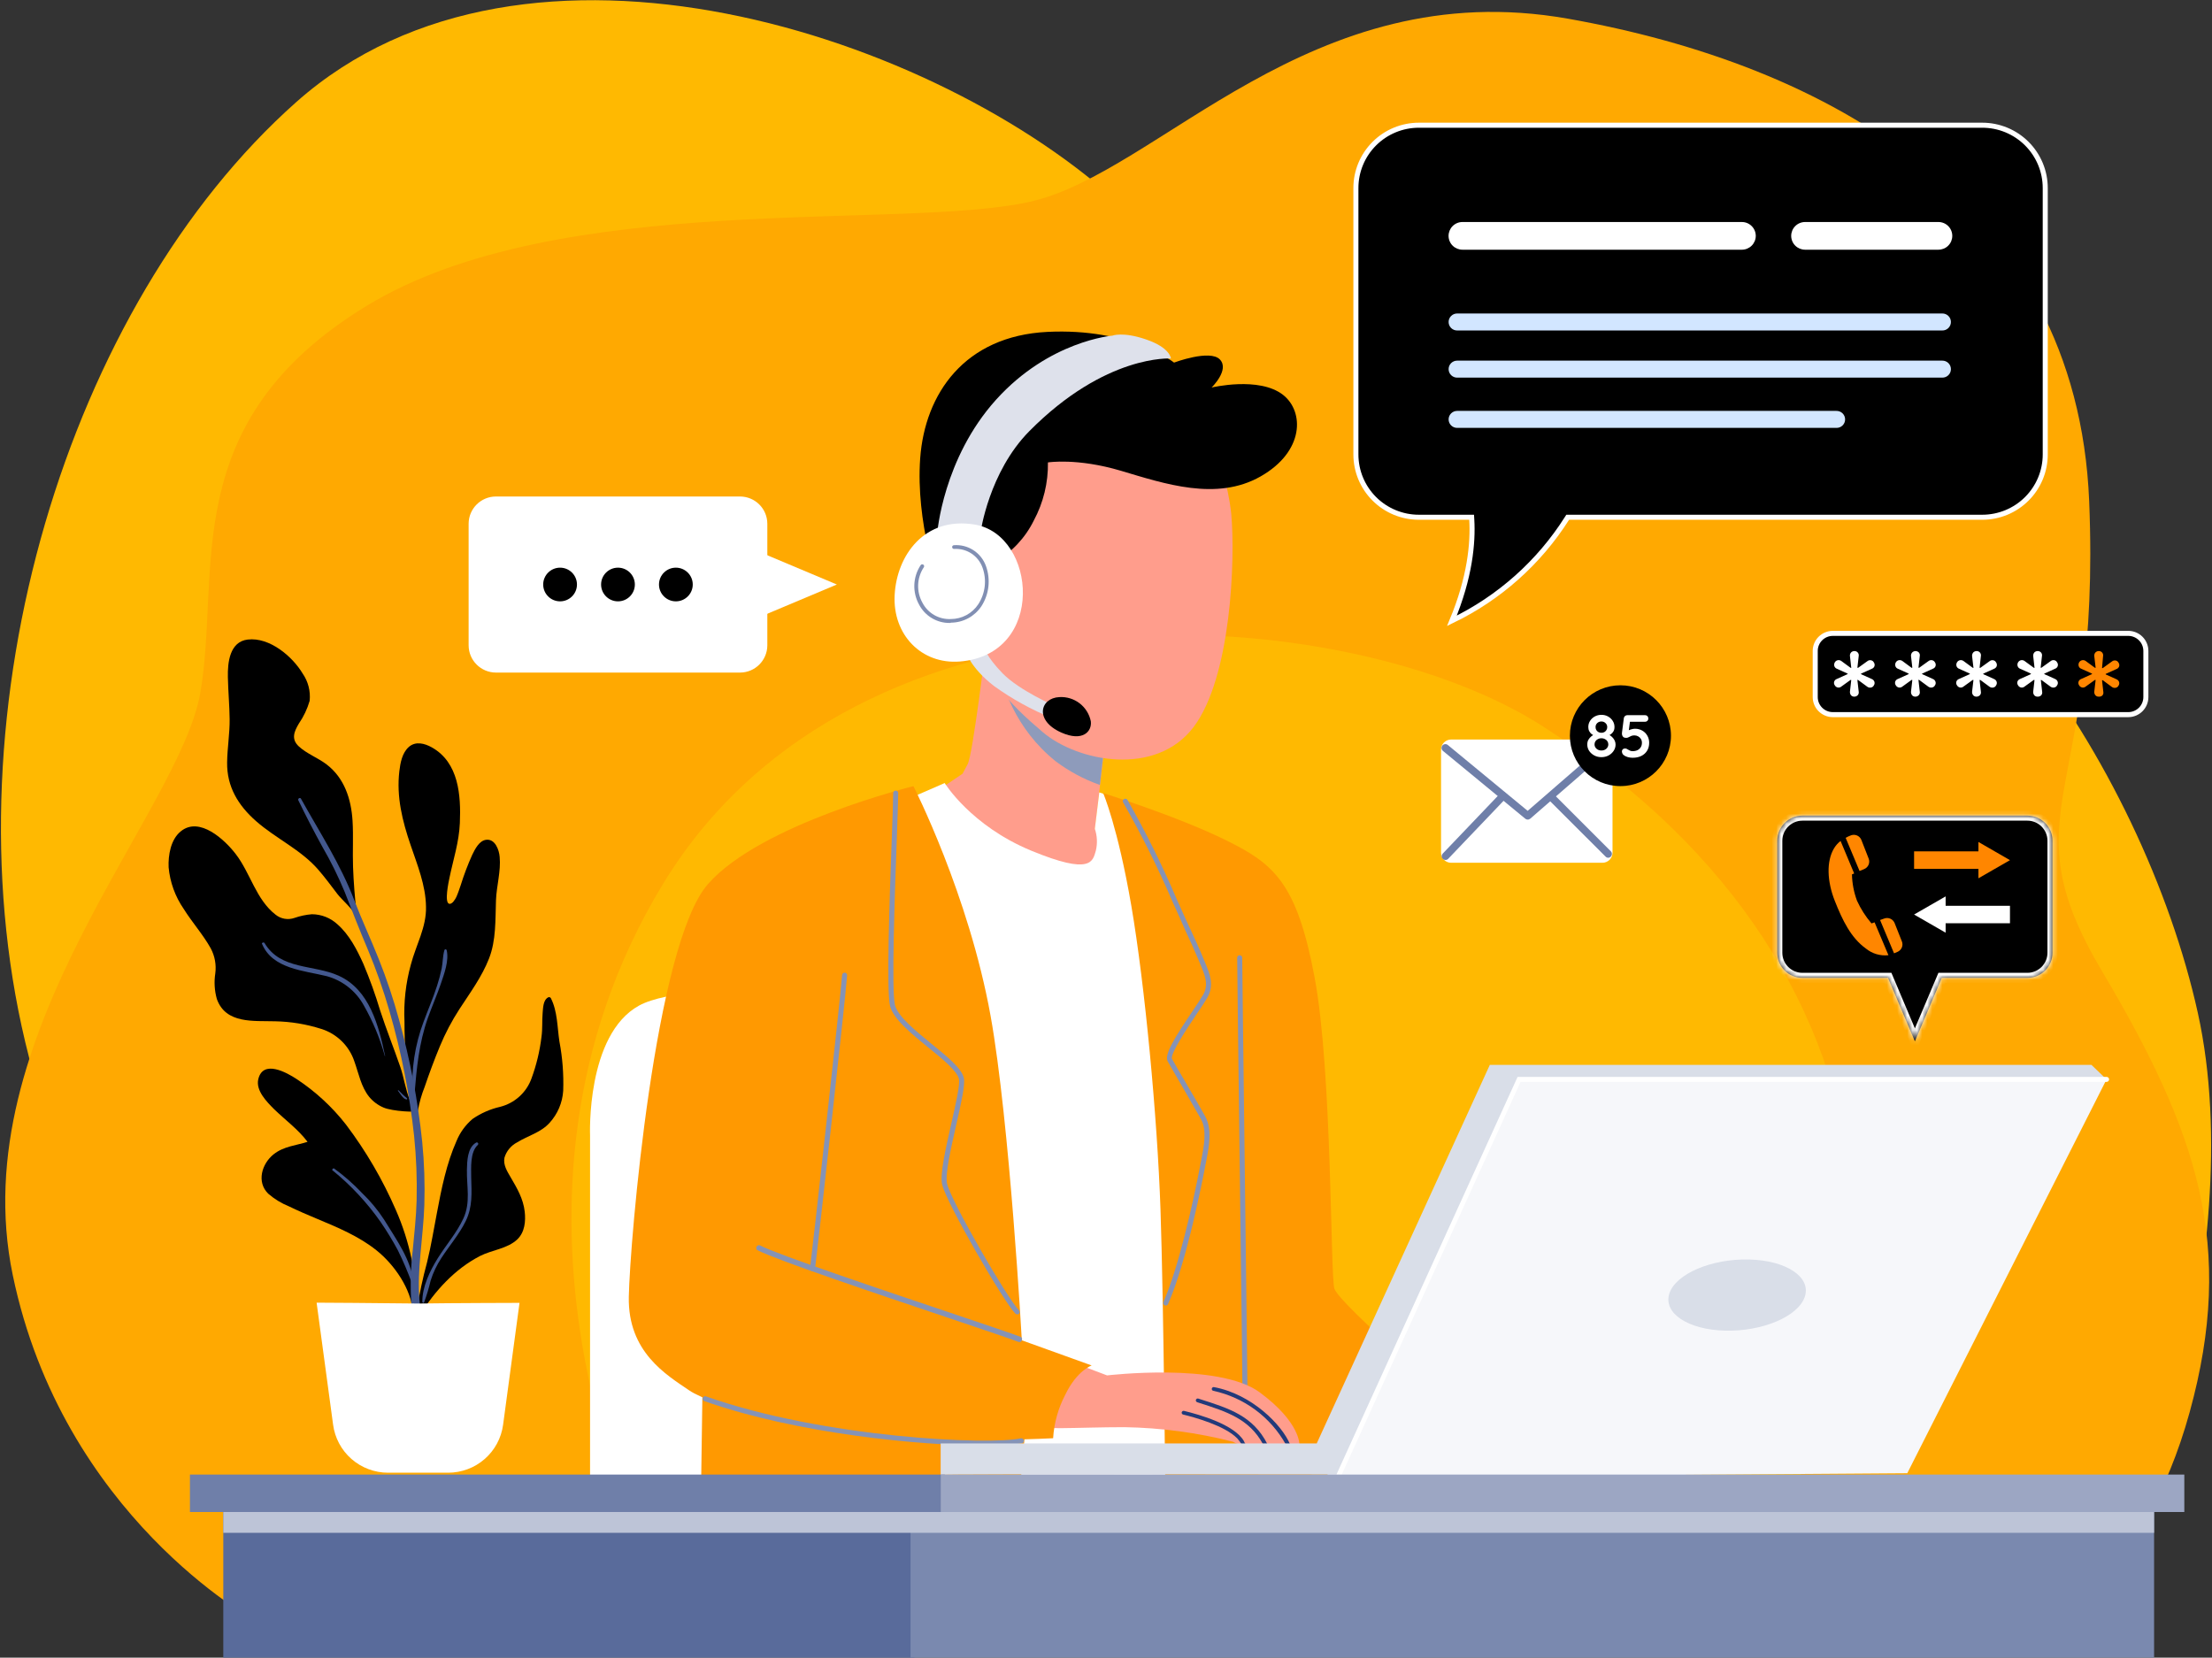 <svg width="439" height="329" viewBox="0 0 439 329" fill="none" xmlns="http://www.w3.org/2000/svg">
<rect x="0" y="0" width="439" height="329" fill="#333333" stroke="none"/>
<path d="M75.345 311.662C75.345 311.662 20.725 272.855 5.005 206.813C-10.715 140.772 13.285 60.674 58.795 20.261C104.305 -20.152 186.245 6.983 222.655 40.902L259.075 74.751C259.075 74.751 293.835 93.705 339.345 92.089C384.855 90.473 425.415 152.314 436.185 201.027C446.955 249.74 421.285 314.136 421.285 314.136L75.345 311.662Z" fill="#FFB901"/>
<path d="M50.525 321.568C50.525 321.568 12.455 300.927 2.525 253.042C-7.405 205.157 35.625 161.402 39.765 137.46C43.905 113.517 34.765 83.789 72.865 60.644C110.965 37.5 178.795 45.82 204.455 40.034C230.115 34.248 259.905 -5.367 311.185 3.711C362.465 12.789 412.185 40.034 414.625 99.481C417.065 158.928 398.105 160.614 417.185 192.777C436.265 224.94 443.665 247.266 434.565 280.287C425.465 313.308 406.425 322.396 406.425 322.396L50.525 321.568Z" fill="#FFA901"/>
<path d="M130.015 310.834C127.645 308.36 92.915 239.006 131.585 175.439C170.255 111.871 267.365 119.294 306.045 144.064C344.725 168.835 363.665 201.027 367.615 234.846C371.565 268.665 345.505 321.538 345.505 321.538L130.015 310.834Z" fill="#FFB901"/>
<mask id="path-4-inside-1_31_14901" fill="white">
<path fill-rule="evenodd" clip-rule="evenodd" d="M357.725 161.881H402.345C405.107 161.881 407.345 164.115 407.345 166.869V189.096C407.345 191.851 405.107 194.084 402.345 194.084H385.366L380.035 206.674L374.712 194.084H357.725C354.964 194.084 352.725 191.851 352.725 189.096V166.869C352.725 164.115 354.964 161.881 357.725 161.881Z"/>
</mask>
<path fill-rule="evenodd" clip-rule="evenodd" d="M357.725 161.881H402.345C405.107 161.881 407.345 164.115 407.345 166.869V189.096C407.345 191.851 405.107 194.084 402.345 194.084H385.366L380.035 206.674L374.712 194.084H357.725C354.964 194.084 352.725 191.851 352.725 189.096V166.869C352.725 164.115 354.964 161.881 357.725 161.881Z" fill="black"/>
<path d="M385.366 194.084V193.084H384.704L384.445 193.694L385.366 194.084ZM380.035 206.674L379.114 207.063L380.034 209.24L380.956 207.064L380.035 206.674ZM374.712 194.084L375.633 193.695L375.374 193.084H374.712V194.084ZM402.345 160.881H357.725V162.881H402.345V160.881ZM408.345 166.869C408.345 163.56 405.657 160.881 402.345 160.881V162.881C404.556 162.881 406.345 164.669 406.345 166.869H408.345ZM408.345 189.096V166.869H406.345V189.096H408.345ZM402.345 195.084C405.657 195.084 408.345 192.405 408.345 189.096H406.345C406.345 191.296 404.556 193.084 402.345 193.084V195.084ZM385.366 195.084H402.345V193.084H385.366V195.084ZM380.956 207.064L386.287 194.474L384.445 193.694L379.114 206.284L380.956 207.064ZM373.79 194.473L379.114 207.063L380.956 206.284L375.633 193.695L373.79 194.473ZM357.725 195.084H374.712V193.084H357.725V195.084ZM351.725 189.096C351.725 192.405 354.414 195.084 357.725 195.084V193.084C355.514 193.084 353.725 191.296 353.725 189.096H351.725ZM351.725 166.869V189.096H353.725V166.869H351.725ZM357.725 160.881C354.414 160.881 351.725 163.56 351.725 166.869H353.725C353.725 164.669 355.514 162.881 357.725 162.881V160.881Z" fill="white" mask="url(#path-4-inside-1_31_14901)"/>
<path d="M379.875 172.456H392.645V174.322L398.905 170.72L392.645 167.109V168.974H379.875V172.456Z" fill="#FF8600"/>
<path d="M398.905 179.778H386.135V177.913L379.875 181.514L386.135 185.116V183.25H398.905V179.778Z" fill="white"/>
<path d="M372.035 183.06L371.425 183.28C370.26 181.917 369.291 180.4 368.545 178.771C367.923 177.096 367.585 175.329 367.545 173.543L367.985 173.364L365.285 166.909C364.759 167.318 364.314 167.823 363.975 168.396C362.445 170.969 362.605 174.93 364.135 178.791C365.665 182.651 367.315 186.103 370.315 188.268C370.934 188.774 371.649 189.151 372.417 189.377C373.184 189.603 373.989 189.674 374.785 189.585L372.035 183.06Z" fill="#FF8600"/>
<path d="M373.965 182.302L373.125 182.602L375.895 189.206C376.185 189.11 376.466 188.99 376.735 188.847C377.077 188.658 377.339 188.351 377.472 187.984C377.604 187.617 377.598 187.214 377.455 186.851L376.015 183.22C375.861 182.831 375.56 182.517 375.177 182.345C374.794 182.174 374.359 182.158 373.965 182.302Z" fill="#FF8600"/>
<path d="M367.385 165.782C367.007 165.918 366.642 166.088 366.295 166.291L369.055 172.875L369.985 172.486C370.371 172.322 370.679 172.016 370.843 171.631C371.007 171.245 371.015 170.812 370.865 170.421L369.415 166.71C369.262 166.323 368.966 166.011 368.587 165.838C368.209 165.665 367.778 165.645 367.385 165.782Z" fill="#FF8600"/>
<path d="M117.105 299.69V225.389C117.105 225.389 116.285 205.367 126.835 199.581C137.385 193.795 181.835 196.897 181.835 196.897V299.65L117.105 299.69Z" fill="white"/>
<path d="M195.765 127.344C195.765 127.344 193.075 149.84 192.035 151.696L191.035 153.561L185.865 157.063C185.865 157.063 195.795 171.099 208.005 173.374C220.215 175.648 219.175 168.386 219.175 168.386L217.315 164.465L219.795 142.997C219.795 142.997 197.625 132.921 195.765 127.344Z" fill="#FF9D8C"/>
<path d="M179.415 158.928L187.485 155.417C187.485 155.417 192.655 163.876 204.655 168.835C216.655 173.793 216.865 170.9 217.485 168.835C217.826 167.398 217.756 165.895 217.285 164.495L218.165 157.272L222.965 158.868L239.625 293.296L196.795 295.361L179.415 158.928Z" fill="white"/>
<path d="M218.935 157.412C218.935 157.412 221.835 164.086 224.525 179.768C227.215 195.451 229.695 221.877 230.315 240.044C230.935 258.21 231.315 299.69 231.315 299.69H285.315C285.945 299.69 289.665 279.26 289.665 279.26C289.665 279.26 266.075 259.098 264.835 255.796C264.005 253.591 264.425 212.799 260.905 194.014C257.385 175.229 252.835 171.448 243.315 166.77C233.515 161.931 218.935 157.412 218.935 157.412Z" fill="#FF9901"/>
<path d="M247.075 276.037C246.943 276.037 246.815 275.985 246.722 275.891C246.628 275.798 246.575 275.671 246.575 275.538C246.575 274.062 246.315 253.102 246.055 232.821C245.795 212.54 245.535 191.57 245.535 190.094C245.535 189.961 245.588 189.834 245.682 189.741C245.775 189.647 245.903 189.595 246.035 189.595C246.168 189.595 246.295 189.647 246.389 189.741C246.482 189.834 246.535 189.961 246.535 190.094C246.535 191.57 246.805 212.53 247.055 232.811C247.305 253.092 247.575 274.062 247.575 275.538C247.575 275.671 247.522 275.798 247.429 275.891C247.335 275.985 247.208 276.037 247.075 276.037Z" fill="#8593B6"/>
<path d="M139.485 270.999L139.075 299.69H201.975C201.975 299.69 204.655 275.329 203.625 273.064C202.595 270.8 139.485 270.999 139.485 270.999Z" fill="#FF9901"/>
<g style="mix-blend-mode:multiply">
<path d="M209.485 151.077C212.16 153.089 215.128 154.68 218.285 155.796L219.765 143.027C219.765 143.027 203.135 135.435 197.495 129.778C198.675 136.203 201.575 144.712 209.485 151.077Z" fill="#8E9BBB"/>
</g>
<path d="M239.185 85.445C241.968 90.561 243.724 96.169 244.355 101.955C245.185 111.044 244.355 134.358 236.905 144.274C229.455 154.19 213.905 151.257 206.905 145.271C200.445 139.775 194.075 133.709 192.425 121.738C190.775 109.767 195.945 87.071 210.625 82.323C225.305 77.574 239.185 85.445 239.185 85.445Z" fill="#FF9D8C"/>
<path d="M257.875 286.712C257.875 286.712 257.145 286.712 256.035 286.712H255.185L251.505 286.612H250.625C249.325 286.612 248.215 286.742 247.175 286.682C246.955 286.682 246.635 286.682 246.375 286.682C246.265 286.691 246.155 286.691 246.045 286.682C245.564 286.573 245.102 286.391 244.675 286.143C237.649 284.349 230.437 283.382 223.185 283.26C213.945 283.26 205.655 283.928 204.305 282.801C202.955 281.674 202.125 270.072 210.015 269.313L219.715 272.985C219.715 272.985 241.865 270.351 249.985 276.337C258.105 282.322 257.875 286.712 257.875 286.712Z" fill="#FF9D8C"/>
<path d="M247.185 286.612C246.965 286.612 246.645 286.612 246.385 286.612C246.131 286.212 245.847 285.832 245.535 285.475C243.035 282.931 236.995 281.285 234.805 280.756C234.709 280.732 234.626 280.672 234.573 280.588C234.521 280.504 234.504 280.404 234.525 280.307C234.537 280.259 234.558 280.213 234.587 280.173C234.617 280.132 234.654 280.098 234.697 280.072C234.739 280.046 234.787 280.029 234.836 280.021C234.886 280.014 234.936 280.016 234.985 280.028C238.175 280.796 244.985 282.761 246.865 286.013C246.885 286.103 247.045 286.412 247.185 286.612Z" fill="#223A7A"/>
<path d="M251.505 286.572C251.215 286.572 250.915 286.572 250.625 286.572C247.895 281.584 243.435 280.177 237.915 278.411L237.585 278.302C237.491 278.268 237.414 278.199 237.369 278.11C237.325 278.021 237.316 277.918 237.345 277.823C237.379 277.729 237.448 277.652 237.537 277.608C237.626 277.563 237.729 277.554 237.825 277.583L238.145 277.693C243.975 279.539 248.675 281.035 251.505 286.572Z" fill="#223A7A"/>
<path d="M256.035 286.682H255.185C253.681 283.993 251.621 281.654 249.142 279.821C246.663 277.987 243.821 276.701 240.805 276.047C240.756 276.039 240.709 276.021 240.666 275.994C240.624 275.967 240.587 275.933 240.559 275.892C240.53 275.851 240.509 275.805 240.498 275.756C240.488 275.708 240.486 275.657 240.495 275.608C240.514 275.511 240.571 275.425 240.654 275.369C240.736 275.313 240.837 275.291 240.935 275.309C248.395 276.696 254.425 282.781 256.035 286.682Z" fill="#223A7A"/>
<path d="M197.415 111.552C200.771 109.639 203.474 106.765 205.175 103.302C207.079 99.763 208.043 95.796 207.975 91.78C207.975 91.78 213.765 90.852 222.455 93.436C231.145 96.02 241.455 99.521 250.175 94.563C258.895 89.605 258.865 81.664 254.625 78.362C249.875 74.661 240.455 76.915 240.455 76.915C240.455 76.915 244.075 73.414 242.105 71.349C240.135 69.284 233.005 71.967 233.005 71.967C233.005 71.967 224.315 65.054 207.865 65.872C191.415 66.69 183.555 78.162 182.625 90.952C181.695 103.741 186.345 116.55 186.345 116.55L197.415 111.552Z" fill="black"/>
<path d="M191.625 129.2C191.625 129.2 192.455 132.402 197.215 136.113C200.823 138.721 204.735 140.882 208.865 142.548L209.415 140.144C209.415 140.144 202.285 137.041 198.975 133.639C195.665 130.237 195.245 128.372 195.245 128.372L191.625 129.2Z" fill="#DEE1EB"/>
<path d="M210.245 138.358C211.691 138.272 213.118 138.71 214.265 139.592C215.412 140.474 216.2 141.74 216.485 143.156C216.745 145.151 214.905 147.306 210.605 145.381C205.255 142.987 206.415 138.537 210.245 138.358Z" fill="black"/>
<path d="M194.625 105.566C194.625 105.566 196.275 93.705 204.245 85.614C219.455 70.231 232.385 71.159 232.385 71.159C232.385 71.159 232.285 68.994 227.385 67.348C222.825 65.792 220.765 66.62 220.765 66.62C220.765 66.62 208.255 67.618 197.695 79.32C187.135 91.021 186.005 105.836 186.005 105.836L194.625 105.566Z" fill="#DEE1EB"/>
<path d="M193.485 104.12C183.485 102.444 177.975 110.215 177.555 118.087C177.135 125.958 182.855 131.893 190.485 131.295C207.655 129.928 205.695 106.185 193.485 104.12Z" fill="white"/>
<path d="M188.525 123.643C187.267 123.663 186.028 123.332 184.947 122.689C183.866 122.046 182.986 121.116 182.405 120.002C181.737 118.799 181.41 117.436 181.461 116.061C181.512 114.686 181.939 113.351 182.695 112.201C182.72 112.153 182.755 112.112 182.798 112.079C182.84 112.046 182.889 112.022 182.941 112.01C182.993 111.997 183.048 111.995 183.1 112.005C183.153 112.015 183.203 112.036 183.248 112.066C183.292 112.097 183.329 112.136 183.357 112.182C183.384 112.228 183.402 112.28 183.408 112.333C183.415 112.386 183.41 112.44 183.394 112.491C183.378 112.542 183.351 112.59 183.315 112.63C182.641 113.661 182.262 114.856 182.218 116.087C182.174 117.317 182.467 118.536 183.065 119.613C183.592 120.641 184.406 121.495 185.408 122.072C186.411 122.649 187.559 122.924 188.715 122.865C189.791 122.861 190.85 122.592 191.797 122.083C192.745 121.573 193.551 120.837 194.145 119.942C194.844 118.868 195.284 117.646 195.428 116.374C195.572 115.101 195.417 113.812 194.975 112.61C194.562 111.481 193.795 110.515 192.788 109.855C191.781 109.196 190.588 108.878 189.385 108.949C189.287 108.96 189.189 108.933 189.11 108.874C189.032 108.814 188.98 108.726 188.965 108.629C188.958 108.58 188.961 108.53 188.974 108.482C188.987 108.434 189.01 108.389 189.041 108.35C189.071 108.31 189.11 108.278 189.154 108.254C189.197 108.23 189.245 108.215 189.295 108.21C190.666 108.104 192.033 108.452 193.186 109.198C194.339 109.944 195.214 111.049 195.675 112.34C196.15 113.65 196.316 115.052 196.16 116.436C196.004 117.82 195.53 119.15 194.775 120.321C194.117 121.311 193.226 122.126 192.181 122.695C191.135 123.263 189.966 123.568 188.775 123.583L188.525 123.643Z" fill="#818FB3"/>
<path d="M181.285 156.035C181.285 156.035 151.075 163.468 140.525 175.439C129.975 187.41 125.005 246.408 124.795 257.382C124.585 268.356 132.245 272.865 136.795 275.967C141.345 279.07 161.415 284.637 177.555 285.455C193.695 286.273 209.005 285.455 209.005 285.455C209.193 282.426 210.021 279.472 211.435 276.785C213.735 272.007 216.655 271.009 216.655 271.009L202.795 266.021C202.795 266.021 200.375 222.635 196.595 201.626C192.245 177.504 181.285 156.035 181.285 156.035Z" fill="#FF9901"/>
<path d="M231.345 259.118C231.276 259.114 231.208 259.097 231.145 259.068C231.024 259.013 230.93 258.914 230.884 258.79C230.837 258.667 230.841 258.53 230.895 258.409C233.725 252.045 236.655 239.535 238.305 230.766L238.445 230.058C238.945 227.474 239.565 224.261 238.325 222.077C237.695 220.949 236.265 218.495 234.885 216.091C233.505 213.687 232.115 211.333 231.735 210.634C231.005 209.287 233.305 205.696 236.625 200.758C237.525 199.421 238.295 198.264 238.745 197.486C239.935 195.491 239.145 193.575 238.235 191.41L237.925 190.662C237.095 188.667 236.155 186.602 235.245 184.677L234.185 182.252L232.715 179C229.831 172.242 226.555 165.656 222.905 159.278C222.869 159.222 222.845 159.161 222.835 159.096C222.824 159.031 222.827 158.965 222.842 158.902C222.858 158.838 222.887 158.778 222.927 158.726C222.967 158.674 223.017 158.631 223.075 158.599C223.189 158.532 223.326 158.513 223.454 158.544C223.583 158.576 223.695 158.656 223.765 158.769C227.415 165.177 230.694 171.788 233.585 178.571L235.045 181.823L236.155 184.228C237.065 186.223 238.015 188.218 238.845 190.283L239.155 191.021C240.085 193.226 241.045 195.511 239.615 198.005C239.145 198.813 238.365 200 237.455 201.327C235.725 203.9 232.115 209.307 232.615 210.185C232.985 210.864 234.325 213.178 235.755 215.602C237.185 218.026 238.565 220.431 239.195 221.588C240.615 224.122 239.955 227.574 239.425 230.277L239.285 230.975C238.685 234.168 235.505 250.528 231.805 258.848C231.763 258.933 231.697 259.003 231.615 259.051C231.533 259.099 231.439 259.122 231.345 259.118Z" fill="#8593B6"/>
<path d="M201.865 260.864C201.8 260.866 201.736 260.855 201.675 260.831C201.615 260.807 201.56 260.771 201.515 260.724C199.165 258.36 187.825 238.777 186.975 235.086C186.515 233.09 187.675 227.963 188.795 223.015C189.665 219.184 190.565 215.223 190.315 214.146C189.925 212.54 187.035 210.155 184.225 207.901C180.835 205.138 177.335 202.284 176.655 199.711C175.885 196.788 176.545 178.492 176.985 166.391C177.145 162.041 177.265 158.599 177.265 157.412C177.265 157.28 177.318 157.153 177.412 157.059C177.505 156.966 177.633 156.913 177.765 156.913C177.897 156.916 178.023 156.969 178.116 157.062C178.209 157.155 178.263 157.281 178.265 157.412C178.265 158.659 178.135 162.101 177.985 166.47C177.575 177.783 176.895 196.718 177.625 199.501C178.225 201.756 181.745 204.629 184.855 207.163C187.965 209.697 190.855 212.021 191.285 213.956C191.595 215.253 190.755 218.944 189.775 223.274C188.725 227.883 187.545 233.11 187.955 234.906C188.785 238.517 199.955 257.741 202.225 260.056C202.272 260.102 202.309 260.157 202.335 260.218C202.36 260.279 202.373 260.344 202.373 260.41C202.373 260.476 202.36 260.541 202.335 260.602C202.309 260.662 202.272 260.718 202.225 260.764C202.176 260.805 202.118 260.835 202.056 260.852C201.994 260.869 201.929 260.873 201.865 260.864Z" fill="#8593B6"/>
<path d="M161.185 252.304C161.054 252.287 160.935 252.218 160.854 252.114C160.774 252.009 160.738 251.877 160.755 251.746C161.125 249.152 166.865 197.476 167.125 193.515C167.134 193.383 167.196 193.26 167.296 193.173C167.397 193.086 167.528 193.042 167.66 193.052C167.793 193.061 167.916 193.122 168.003 193.222C168.091 193.322 168.134 193.453 168.125 193.585C167.865 197.576 162.125 249.282 161.745 251.885C161.725 252.014 161.656 252.13 161.551 252.209C161.446 252.287 161.315 252.321 161.185 252.304Z" fill="#8593B6"/>
<path d="M202.385 266.36C202.322 266.375 202.257 266.375 202.195 266.36C200.925 265.852 195.305 263.956 188.195 261.562C173.835 256.734 154.195 250.119 150.425 248.174C150.349 248.151 150.28 248.109 150.224 248.053C150.168 247.997 150.126 247.928 150.103 247.853C150.079 247.777 150.074 247.697 150.089 247.619C150.103 247.541 150.136 247.468 150.185 247.406C150.215 247.347 150.257 247.295 150.308 247.253C150.359 247.211 150.418 247.179 150.481 247.159C150.544 247.14 150.611 247.133 150.677 247.14C150.743 247.146 150.806 247.165 150.865 247.196C154.535 249.092 174.965 255.965 188.485 260.514C195.615 262.919 201.245 264.814 202.545 265.333C202.666 265.384 202.763 265.48 202.814 265.602C202.864 265.723 202.865 265.86 202.815 265.981C202.792 266.082 202.738 266.172 202.661 266.24C202.584 266.308 202.487 266.35 202.385 266.36Z" fill="#8593B6"/>
<path d="M195.475 286.911C182.845 286.911 158.345 284.637 139.735 278.072C139.621 278.021 139.53 277.929 139.481 277.814C139.432 277.699 139.428 277.57 139.469 277.452C139.511 277.335 139.595 277.237 139.705 277.178C139.815 277.119 139.944 277.104 140.065 277.135C163.575 285.435 196.465 286.851 202.585 285.475C202.651 285.46 202.719 285.459 202.785 285.47C202.851 285.482 202.914 285.507 202.971 285.543C203.027 285.579 203.076 285.626 203.115 285.681C203.153 285.736 203.181 285.798 203.195 285.864C203.209 285.929 203.211 285.997 203.199 286.063C203.187 286.129 203.163 286.192 203.126 286.248C203.09 286.305 203.043 286.354 202.988 286.392C202.933 286.431 202.871 286.458 202.805 286.472C200.38 286.843 197.927 286.99 195.475 286.911Z" fill="#8593B6"/>
<path d="M50.845 162.999C54.765 166.44 59.735 168.645 63.175 172.626C64.535 174.192 65.755 175.858 67.005 177.494C67.925 178.691 70.365 180.676 70.765 182.183C70.935 182.841 70.905 181.943 70.765 181.285V181.195C70.425 178.202 70.175 175.1 70.065 172.047C69.955 168.994 70.155 165.922 69.965 162.879C69.695 158.579 68.345 154.419 64.825 151.726C63.105 150.409 60.895 149.611 59.305 148.144C57.715 146.678 58.405 145.152 59.305 143.625C60.26 142.24 60.986 140.711 61.455 139.096C61.653 137.183 61.16 135.262 60.065 133.679C58.015 130.247 53.465 126.426 49.165 126.935C45.575 127.364 45.165 131.494 45.225 134.377C45.285 137.26 45.545 139.964 45.575 142.757C45.605 145.551 45.115 148.454 45.075 151.317C45.005 156.135 47.255 159.846 50.845 162.999Z" fill="black"/>
<path d="M87.295 207.671C88.363 205.094 89.665 202.62 91.185 200.279C93.295 197.037 95.635 193.874 97.055 190.243C98.475 186.612 98.295 182.572 98.435 178.671C98.545 175.798 99.435 172.935 99.165 170.062C99.055 168.685 98.265 166.45 96.475 166.68C95.075 166.859 94.255 168.575 93.715 169.673C92.838 171.62 92.08 173.619 91.445 175.658C91.175 176.446 90.915 177.254 90.575 178.012C90.375 178.451 89.735 179.529 89.145 179.379C88.145 179.13 89.045 174.99 89.195 174.261C89.955 170.57 91.105 167.149 91.265 163.358C91.495 157.871 91.065 151.327 85.675 148.324C84.265 147.536 82.485 147.067 81.145 148.244C79.805 149.421 79.455 151.406 79.255 153.062C78.655 158.14 79.855 162.939 81.485 167.717C82.825 171.658 84.485 175.698 84.545 179.948C84.665 183.998 82.545 187.599 81.545 191.43C80.525 195.117 80.097 198.942 80.275 202.763C80.275 205.237 80.355 207.691 80.535 210.165C80.705 212.43 80.905 214.704 81.185 216.969C81.185 217.428 81.295 217.907 81.355 218.376C80.475 216.281 80.175 213.866 79.445 211.761C78.155 208 76.665 204.329 75.445 200.558C74.503 197.415 73.391 194.325 72.115 191.301C70.845 188.487 69.325 185.514 66.965 183.449C65.588 182.176 63.782 181.464 61.905 181.454C60.718 181.55 59.548 181.798 58.425 182.192C57.797 182.41 57.124 182.463 56.469 182.348C55.815 182.233 55.2 181.953 54.685 181.534C50.815 178.541 49.685 173.264 46.785 169.513C44.655 166.72 39.595 161.951 35.875 165.004C33.875 166.62 33.365 169.742 33.465 172.137C33.737 175.105 34.77 177.953 36.465 180.407C38.135 183.08 40.295 185.475 41.825 188.228C42.641 189.756 42.956 191.5 42.725 193.216C42.465 194.905 42.571 196.629 43.035 198.274C44.805 203.262 50.325 202.574 54.625 202.703C57.711 202.764 60.773 203.268 63.715 204.2C65.262 204.676 66.672 205.517 67.826 206.651C68.98 207.784 69.844 209.178 70.345 210.714C71.195 213.068 71.655 215.702 73.265 217.697C74.031 218.623 75.008 219.352 76.115 219.822C77.795 220.56 82.905 220.88 82.945 220.411C83.224 218.809 83.67 217.241 84.275 215.732C85.185 213.058 86.185 210.345 87.295 207.671Z" fill="black"/>
<path d="M111.025 206.724C110.585 203.871 110.665 200.738 109.315 198.094C109.261 198.008 109.176 197.946 109.078 197.92C108.979 197.894 108.874 197.906 108.785 197.955C107.785 198.493 107.785 200.06 107.695 201.027C107.555 202.614 107.695 204.21 107.465 205.796C107.126 208.631 106.455 211.417 105.465 214.096C104.964 215.463 104.135 216.686 103.051 217.66C101.966 218.634 100.66 219.328 99.245 219.683C97.292 220.129 95.443 220.941 93.795 222.077C92.393 223.259 91.299 224.761 90.605 226.456C88.605 230.945 87.605 235.973 86.705 240.772C86.075 244.014 85.565 247.256 84.775 250.459C83.912 253.639 83.218 256.862 82.695 260.115C82.615 260.275 82.535 260.445 82.465 260.604C82.265 261.093 83.025 261.362 83.295 260.953C86.395 256.185 90.185 251.905 95.295 249.271C97.625 248.084 100.725 247.845 102.675 245.979C104.155 244.553 104.355 242.388 104.135 240.463C103.845 237.929 102.625 235.844 101.355 233.679C100.665 232.492 99.835 231.225 100.115 229.778C100.308 229.125 100.632 228.518 101.066 227.993C101.501 227.469 102.038 227.038 102.645 226.726C104.785 225.399 107.305 224.8 109.055 222.875C110.665 221.118 111.625 218.866 111.775 216.49C111.888 213.217 111.637 209.941 111.025 206.724Z" fill="black"/>
<path d="M68.665 223.204C65.917 219.686 62.614 216.637 58.885 214.176C56.885 212.859 52.215 210.255 51.265 214.176C50.715 216.45 52.945 218.685 54.415 220.161C56.625 222.306 59.175 224.152 61.035 226.626C58.735 227.364 56.325 227.504 54.315 229.09C51.945 230.975 50.875 234.617 53.235 236.921C54.451 237.974 55.833 238.82 57.325 239.425C59.185 240.323 61.075 241.141 62.975 241.929C67.085 243.645 71.245 245.381 74.745 248.184C78.245 250.987 81.675 255.866 81.955 260.534C81.955 260.973 81.815 260.534 82.085 260.365C82.225 260.495 82.715 260.265 82.715 260.006C82.728 253.176 81.315 246.418 78.565 240.163C75.95 234.139 72.627 228.446 68.665 223.204Z" fill="black"/>
<path d="M59.185 158.799C60.705 161.931 62.285 164.994 63.965 168.047C65.643 170.938 67.126 173.937 68.405 177.025C69.895 180.886 71.405 184.687 73.025 188.517C74.681 192.489 76.107 196.553 77.295 200.688C79.643 208.788 81.279 217.076 82.185 225.459C82.621 229.707 82.788 233.979 82.685 238.248C82.595 241.59 82.215 244.892 81.905 248.224C81.502 251.681 81.408 255.166 81.625 258.639C81.875 261.542 82.335 264.984 84.625 267.049C84.715 267.132 84.833 267.181 84.956 267.186C85.079 267.192 85.2 267.153 85.297 267.078C85.395 267.002 85.462 266.895 85.487 266.774C85.512 266.654 85.494 266.528 85.435 266.42C82.755 260.944 82.905 254.978 83.435 249.032C83.715 245.75 84.105 242.488 84.215 239.196C84.345 235.004 84.205 230.809 83.795 226.636C82.942 218.431 81.4 210.312 79.185 202.364C78.083 198.301 76.747 194.304 75.185 190.393C73.625 186.452 71.825 182.632 70.315 178.681C67.585 171.528 63.425 165.183 59.735 158.529C59.545 158.18 59.045 158.529 59.205 158.829L59.185 158.799Z" fill="#43588E"/>
<path d="M82.255 217.268C82.685 212.061 83.145 207.043 84.905 202.075C85.725 199.76 86.725 197.506 87.515 195.181C88.165 193.266 89.145 190.622 88.645 188.587C88.634 188.536 88.606 188.49 88.565 188.456C88.524 188.423 88.473 188.405 88.42 188.405C88.367 188.405 88.316 188.423 88.275 188.456C88.234 188.49 88.206 188.536 88.195 188.587C87.855 189.754 87.895 191.031 87.655 192.228C87.407 193.39 87.1 194.539 86.735 195.67C85.965 198.074 84.955 200.379 84.085 202.743C82.334 207.376 81.588 212.327 81.895 217.268C81.895 217.316 81.914 217.362 81.948 217.395C81.982 217.429 82.027 217.448 82.075 217.448C82.123 217.448 82.169 217.429 82.202 217.395C82.236 217.362 82.255 217.316 82.255 217.268Z" fill="#43588E"/>
<path d="M52.005 187.34C54.085 192.328 60.305 192.628 64.845 193.745C66.394 194.169 67.841 194.898 69.102 195.891C70.363 196.883 71.411 198.117 72.185 199.521C73.996 202.693 75.404 206.077 76.375 209.597C76.375 209.597 76.445 209.597 76.435 209.597C75.165 203.611 73.355 196.398 67.165 193.635C62.215 191.41 55.685 192.528 52.515 187.191C52.355 186.921 51.875 187.101 51.995 187.4L52.005 187.34Z" fill="#43588E"/>
<path d="M78.975 216.48C79.225 216.809 79.455 217.159 79.705 217.478C79.826 217.641 79.963 217.792 80.115 217.927C80.271 218.085 80.475 218.187 80.695 218.216C80.717 218.215 80.738 218.209 80.757 218.197C80.776 218.186 80.791 218.17 80.802 218.151C80.813 218.132 80.819 218.111 80.82 218.089C80.82 218.067 80.815 218.046 80.805 218.026C80.679 217.879 80.535 217.748 80.375 217.637L79.925 217.238C79.635 216.969 79.375 216.67 79.085 216.39C79.035 216.39 78.925 216.39 78.975 216.48Z" fill="#43588E"/>
<path d="M66.025 232.312C69.643 235.256 72.836 238.684 75.515 242.498C76.768 244.322 77.919 246.214 78.965 248.164C80.022 250.301 80.956 252.496 81.765 254.738C81.835 254.908 82.135 254.918 82.115 254.738C81.615 250.04 78.635 246.009 76.255 242.109C74.988 240.158 73.498 238.36 71.815 236.752C70.143 234.985 68.312 233.375 66.345 231.943C66.105 231.763 65.795 232.163 66.025 232.352V232.312Z" fill="#43588E"/>
<path d="M94.475 226.786C92.755 227.783 92.705 230.477 92.665 232.203C92.605 235.535 93.425 238.657 91.965 241.829C90.645 244.693 88.535 247.077 86.875 249.74C85.315 252.234 83.785 255.417 83.815 258.41C83.815 258.579 84.085 258.679 84.165 258.499C84.69 257.085 85.124 255.639 85.465 254.17C85.964 252.591 86.677 251.087 87.585 249.701C89.185 247.237 91.145 244.982 92.445 242.328C93.805 239.525 93.605 236.752 93.515 233.719C93.515 231.784 93.265 228.681 94.825 227.244C94.879 227.196 94.913 227.129 94.919 227.057C94.926 226.984 94.906 226.912 94.862 226.854C94.817 226.797 94.753 226.757 94.682 226.745C94.61 226.732 94.536 226.747 94.475 226.786Z" fill="#43588E"/>
<path d="M82.975 258.719C76.035 258.619 62.835 258.549 62.835 258.549L66.105 282.751C66.452 285.391 67.749 287.815 69.754 289.571C71.759 291.327 74.336 292.297 77.005 292.298H88.935C91.599 292.3 94.174 291.338 96.18 289.589C98.187 287.841 99.489 285.425 99.845 282.791L103.105 258.589C103.105 258.589 89.905 258.619 82.975 258.719Z" fill="white"/>
<path d="M418.075 214.236L378.525 292.398L263.215 293.226L298.795 213.138L418.075 214.236Z" fill="#F6F7FA"/>
<path d="M186.685 292.737V286.482H261.325L295.675 211.353H415.075L418.075 214.236H301.455L265.765 292.667C265.765 292.667 186.685 292.528 186.685 292.737Z" fill="#D9DEE8"/>
<path d="M358.185 257.382C356.885 261.273 349.815 264.285 342.395 264.106C334.975 263.926 330.015 260.604 331.315 256.704C332.615 252.803 339.695 249.8 347.115 249.98C354.535 250.159 359.495 253.471 358.185 257.382Z" fill="#D9DEE8"/>
<path d="M265.765 293.166C265.696 293.18 265.624 293.18 265.555 293.166C265.434 293.112 265.341 293.012 265.294 292.888C265.247 292.765 265.251 292.628 265.305 292.508L301.185 213.737H418.075C418.208 213.737 418.335 213.789 418.429 213.883C418.522 213.976 418.575 214.103 418.575 214.236C418.575 214.368 418.522 214.495 418.429 214.588C418.335 214.682 418.208 214.734 418.075 214.734H301.775L266.185 292.877C266.149 292.96 266.091 293.031 266.017 293.082C265.942 293.133 265.855 293.162 265.765 293.166Z" fill="white"/>
<path d="M181.485 298.653H44.315V328.99H181.485V298.653Z" fill="#596B9B"/>
<path d="M427.505 298.653H180.705V328.99H427.505V298.653Z" fill="#7A89AF"/>
<g style="mix-blend-mode:multiply">
<path d="M181.485 298.653H180.705H44.315V304.229H180.705H181.485H427.505V298.653H181.485Z" fill="#BDC4D7"/>
</g>
<path d="M187.485 292.667H37.695V300.099H187.485V292.667Z" fill="#6F7FA9"/>
<path d="M433.505 292.667H186.705V300.099H433.505V292.667Z" fill="#9CA6C3"/>
<path d="M146.855 98.543H98.435C95.436 98.543 93.005 100.969 93.005 103.96V128.073C93.005 131.064 95.436 133.49 98.435 133.49H146.855C149.854 133.49 152.285 131.064 152.285 128.073V103.96C152.285 100.969 149.854 98.543 146.855 98.543Z" fill="white"/>
<path d="M166.085 116.011L147.895 108.36V123.663L166.085 116.011Z" fill="white"/>
<path d="M111.155 119.353C113.005 119.353 114.505 117.857 114.505 116.011C114.505 114.166 113.005 112.669 111.155 112.669C109.305 112.669 107.805 114.166 107.805 116.011C107.805 117.857 109.305 119.353 111.155 119.353Z" fill="black"/>
<path d="M122.645 119.353C124.495 119.353 125.995 117.857 125.995 116.011C125.995 114.166 124.495 112.669 122.645 112.669C120.795 112.669 119.295 114.166 119.295 116.011C119.295 117.857 120.795 119.353 122.645 119.353Z" fill="black"/>
<path d="M134.135 119.353C135.985 119.353 137.485 117.857 137.485 116.011C137.485 114.166 135.985 112.669 134.135 112.669C132.285 112.669 130.785 114.166 130.785 116.011C130.785 117.857 132.285 119.353 134.135 119.353Z" fill="black"/>
<path d="M393.385 24.852L393.386 24.852C395.029 24.849 396.656 25.17 398.175 25.795C399.694 26.421 401.074 27.339 402.237 28.497C403.4 29.655 404.322 31.031 404.952 32.545C405.581 34.059 405.905 35.682 405.905 37.32V90.194C405.905 93.5 404.588 96.671 402.244 99.01C399.9 101.348 396.72 102.662 393.405 102.662H311.405H311.13L310.982 102.895C305.42 111.669 297.507 118.705 288.152 123.213C291.735 114.623 292.366 107.794 292.094 103.133L292.066 102.662H291.595H281.595C278.279 102.662 275.1 101.348 272.755 99.01C270.411 96.671 269.095 93.5 269.095 90.194V37.32C269.095 34.014 270.411 30.843 272.755 28.504C275.1 26.166 278.279 24.852 281.595 24.852L393.385 24.852Z" fill="black" stroke="white"/>
<path d="M345.695 49.561H290.245C289.515 49.561 288.814 49.272 288.297 48.758C287.779 48.244 287.488 47.546 287.485 46.818C287.485 46.087 287.776 45.387 288.293 44.871C288.811 44.354 289.513 44.064 290.245 44.064H345.695C346.427 44.064 347.129 44.354 347.646 44.871C348.164 45.387 348.455 46.087 348.455 46.818C348.452 47.546 348.16 48.244 347.643 48.758C347.126 49.272 346.425 49.561 345.695 49.561Z" fill="white"/>
<path d="M385.455 65.593H289.185C288.737 65.593 288.307 65.415 287.99 65.099C287.673 64.783 287.495 64.354 287.495 63.907C287.495 63.459 287.673 63.031 287.99 62.715C288.307 62.398 288.737 62.221 289.185 62.221H385.465C385.69 62.217 385.913 62.257 386.121 62.34C386.33 62.423 386.519 62.547 386.68 62.704C386.84 62.861 386.967 63.048 387.054 63.255C387.14 63.461 387.185 63.683 387.185 63.907C387.185 64.132 387.14 64.354 387.053 64.561C386.965 64.768 386.837 64.956 386.676 65.113C386.515 65.27 386.324 65.394 386.114 65.476C385.904 65.558 385.68 65.598 385.455 65.593Z" fill="#D2E6FF"/>
<path d="M385.455 74.95H289.185C288.737 74.95 288.307 74.772 287.99 74.456C287.673 74.14 287.495 73.711 287.495 73.264C287.495 72.817 287.673 72.388 287.99 72.072C288.307 71.756 288.737 71.578 289.185 71.578H385.465C385.69 71.574 385.913 71.615 386.121 71.698C386.33 71.781 386.519 71.904 386.68 72.061C386.84 72.218 386.967 72.405 387.054 72.612C387.14 72.819 387.185 73.04 387.185 73.264C387.185 73.489 387.14 73.711 387.053 73.919C386.965 74.126 386.837 74.314 386.676 74.471C386.515 74.628 386.324 74.751 386.114 74.833C385.904 74.916 385.68 74.955 385.455 74.95Z" fill="#D2E6FF"/>
<path d="M364.455 84.926H289.185C288.737 84.926 288.307 84.749 287.99 84.432C287.673 84.116 287.495 83.687 287.495 83.24C287.495 82.793 287.673 82.364 287.99 82.048C288.307 81.732 288.737 81.554 289.185 81.554H364.465C364.69 81.55 364.913 81.591 365.121 81.674C365.33 81.757 365.519 81.88 365.68 82.037C365.84 82.194 365.967 82.382 366.054 82.588C366.14 82.794 366.185 83.016 366.185 83.24C366.185 83.465 366.14 83.688 366.053 83.895C365.965 84.102 365.837 84.29 365.676 84.447C365.515 84.604 365.324 84.727 365.114 84.809C364.904 84.892 364.68 84.931 364.455 84.926Z" fill="#D2E6FF"/>
<path d="M384.695 49.561H358.245C357.515 49.561 356.814 49.272 356.297 48.758C355.779 48.244 355.488 47.546 355.485 46.818C355.485 46.087 355.776 45.387 356.293 44.871C356.811 44.354 357.513 44.064 358.245 44.064H384.695C385.058 44.063 385.417 44.133 385.753 44.271C386.088 44.409 386.393 44.612 386.649 44.868C386.906 45.124 387.109 45.428 387.247 45.762C387.386 46.097 387.456 46.456 387.455 46.818C387.455 47.179 387.383 47.536 387.245 47.87C387.106 48.203 386.902 48.506 386.646 48.761C386.389 49.016 386.085 49.218 385.75 49.355C385.416 49.492 385.057 49.562 384.695 49.561Z" fill="white"/>
<path d="M318.025 146.778H287.995C286.891 146.778 285.995 147.671 285.995 148.773V169.244C285.995 170.346 286.891 171.239 287.995 171.239H318.025C319.13 171.239 320.025 170.346 320.025 169.244V148.773C320.025 147.671 319.13 146.778 318.025 146.778Z" fill="white"/>
<path d="M303.185 162.669C303.008 162.668 302.838 162.605 302.705 162.49L286.355 149.022C286.279 148.957 286.217 148.877 286.173 148.788C286.128 148.698 286.102 148.601 286.095 148.501C286.088 148.402 286.1 148.302 286.132 148.207C286.164 148.113 286.214 148.025 286.28 147.95C286.345 147.874 286.425 147.813 286.515 147.768C286.604 147.724 286.702 147.697 286.802 147.69C286.902 147.683 287.002 147.696 287.097 147.728C287.192 147.759 287.279 147.809 287.355 147.875L303.185 160.934L318.635 147.526C318.785 147.393 318.981 147.326 319.181 147.338C319.38 147.35 319.567 147.441 319.7 147.591C319.832 147.74 319.9 147.936 319.888 148.135C319.876 148.334 319.785 148.521 319.635 148.653L303.705 162.48C303.561 162.605 303.376 162.673 303.185 162.669Z" fill="#6F7FA9"/>
<path d="M286.875 170.68C286.728 170.68 286.584 170.637 286.462 170.556C286.339 170.475 286.243 170.36 286.185 170.225C286.128 170.09 286.111 169.941 286.138 169.797C286.165 169.652 286.233 169.519 286.335 169.413L297.765 157.442C297.834 157.371 297.916 157.315 298.007 157.277C298.098 157.239 298.196 157.219 298.295 157.219C298.394 157.219 298.492 157.239 298.583 157.277C298.674 157.315 298.756 157.371 298.825 157.442C298.965 157.582 299.044 157.772 299.044 157.971C299.044 158.169 298.965 158.359 298.825 158.499L287.395 170.471C287.256 170.606 287.069 170.681 286.875 170.68Z" fill="#6F7FA9"/>
<path d="M319.185 170.241C319.086 170.243 318.988 170.225 318.897 170.187C318.806 170.149 318.723 170.093 318.655 170.022L307.235 158.619C307.103 158.477 307.03 158.29 307.034 158.096C307.037 157.902 307.116 157.717 307.253 157.58C307.391 157.443 307.576 157.364 307.77 157.361C307.965 157.358 308.153 157.429 308.295 157.562L319.685 168.954C319.825 169.095 319.904 169.285 319.904 169.483C319.904 169.681 319.825 169.871 319.685 170.012C319.554 170.15 319.375 170.232 319.185 170.241Z" fill="#6F7FA9"/>
<path d="M321.595 156.025C327.134 156.025 331.625 151.546 331.625 146.019C331.625 140.493 327.134 136.013 321.595 136.013C316.056 136.013 311.565 140.493 311.565 146.019C311.565 151.546 316.056 156.025 321.595 156.025Z" fill="black"/>
<path d="M319.167 146.018L319.143 145.742C319.447 145.878 319.711 146.054 319.935 146.27C320.159 146.486 320.331 146.722 320.451 146.978C320.571 147.234 320.631 147.498 320.631 147.77C320.631 148.226 320.503 148.646 320.247 149.03C319.999 149.406 319.663 149.71 319.239 149.942C318.815 150.166 318.343 150.278 317.823 150.278C317.303 150.278 316.831 150.166 316.407 149.942C315.983 149.71 315.643 149.406 315.387 149.03C315.139 148.646 315.015 148.226 315.015 147.77C315.015 147.402 315.091 147.086 315.243 146.822C315.403 146.55 315.599 146.322 315.831 146.138C316.071 145.954 316.307 145.802 316.539 145.682L316.443 146.018C316.243 145.938 316.047 145.826 315.855 145.682C315.671 145.53 315.519 145.338 315.399 145.106C315.279 144.874 315.219 144.602 315.219 144.29C315.219 143.842 315.335 143.438 315.567 143.078C315.799 142.71 316.111 142.418 316.503 142.202C316.903 141.986 317.343 141.878 317.823 141.878C318.311 141.878 318.747 141.986 319.131 142.202C319.523 142.418 319.835 142.71 320.067 143.078C320.299 143.438 320.415 143.842 320.415 144.29C320.415 144.634 320.347 144.922 320.211 145.154C320.075 145.386 319.911 145.57 319.719 145.706C319.527 145.842 319.343 145.946 319.167 146.018ZM316.659 144.314C316.659 144.53 316.707 144.722 316.803 144.89C316.907 145.058 317.047 145.194 317.223 145.298C317.399 145.394 317.599 145.442 317.823 145.442C318.047 145.442 318.243 145.394 318.411 145.298C318.587 145.194 318.723 145.058 318.819 144.89C318.923 144.722 318.975 144.53 318.975 144.314C318.975 143.994 318.863 143.73 318.639 143.522C318.423 143.306 318.151 143.198 317.823 143.198C317.487 143.198 317.207 143.306 316.983 143.522C316.767 143.73 316.659 143.994 316.659 144.314ZM317.823 148.958C318.207 148.958 318.531 148.842 318.795 148.61C319.059 148.37 319.191 148.082 319.191 147.746C319.191 147.514 319.131 147.306 319.011 147.122C318.891 146.938 318.727 146.794 318.519 146.69C318.311 146.578 318.079 146.522 317.823 146.522C317.567 146.522 317.335 146.578 317.127 146.69C316.919 146.794 316.755 146.938 316.635 147.122C316.515 147.306 316.455 147.514 316.455 147.746C316.455 148.082 316.587 148.37 316.851 148.61C317.115 148.842 317.439 148.958 317.823 148.958ZM324.001 150.398C323.705 150.398 323.389 150.354 323.053 150.266C322.717 150.17 322.441 150.034 322.225 149.858C322.121 149.77 322.037 149.658 321.973 149.522C321.917 149.378 321.889 149.242 321.889 149.114C321.889 148.978 321.945 148.85 322.057 148.73C322.177 148.61 322.345 148.55 322.561 148.55C322.705 148.55 322.885 148.626 323.101 148.778C323.229 148.858 323.369 148.93 323.521 148.994C323.673 149.058 323.829 149.09 323.989 149.09C324.373 149.09 324.705 149.022 324.985 148.886C325.265 148.742 325.481 148.546 325.633 148.298C325.785 148.05 325.861 147.758 325.861 147.422C325.861 147.118 325.789 146.858 325.645 146.642C325.509 146.426 325.325 146.258 325.093 146.138C324.869 146.018 324.625 145.958 324.361 145.958C324.113 145.958 323.897 145.998 323.713 146.078C323.529 146.158 323.361 146.242 323.209 146.33C323.057 146.41 322.905 146.45 322.753 146.45C322.489 146.45 322.293 146.394 322.165 146.282C322.037 146.162 321.957 146.022 321.925 145.862C321.893 145.702 321.885 145.558 321.901 145.43L322.273 142.514C322.305 142.346 322.385 142.21 322.513 142.106C322.649 141.994 322.809 141.938 322.993 141.938H326.461C326.653 141.938 326.813 142.002 326.941 142.13C327.069 142.258 327.133 142.418 327.133 142.61C327.133 142.794 327.069 142.95 326.941 143.078C326.813 143.198 326.653 143.258 326.461 143.258H323.365L323.497 143.15L323.173 145.586L323.017 145.13C323.065 145.05 323.169 144.974 323.329 144.902C323.489 144.83 323.673 144.77 323.881 144.722C324.089 144.666 324.293 144.638 324.493 144.638C325.029 144.638 325.509 144.762 325.933 145.01C326.357 145.25 326.689 145.582 326.929 146.006C327.177 146.422 327.301 146.894 327.301 147.422C327.301 148.022 327.165 148.546 326.893 148.994C326.621 149.442 326.237 149.79 325.741 150.038C325.253 150.278 324.673 150.398 324.001 150.398Z" fill="white"/>
<path d="M363.755 125.709H422.375C424.309 125.709 425.875 127.273 425.875 129.2V138.348C425.875 140.274 424.309 141.838 422.375 141.838H363.755C361.821 141.838 360.255 140.274 360.255 138.348V129.2C360.255 127.273 361.821 125.709 363.755 125.709Z" fill="black" stroke="white"/>
<path d="M367.985 138.268C367.866 138.271 367.748 138.247 367.639 138.199C367.53 138.15 367.433 138.079 367.355 137.989C367.197 137.788 367.122 137.535 367.145 137.28L367.395 135.066C367.395 135.006 367.395 134.976 367.395 134.956C367.395 134.936 367.315 134.956 367.255 134.956L365.425 136.273C365.329 136.353 365.217 136.411 365.095 136.442C364.974 136.473 364.848 136.476 364.725 136.452C364.6 136.427 364.483 136.375 364.381 136.299C364.279 136.223 364.195 136.126 364.135 136.013C364.054 135.903 364.002 135.773 363.984 135.637C363.967 135.501 363.984 135.363 364.035 135.235C364.082 135.123 364.153 135.022 364.243 134.939C364.333 134.857 364.439 134.794 364.555 134.756L366.605 133.829C366.665 133.829 366.695 133.799 366.695 133.739C366.695 133.739 366.695 133.679 366.605 133.659L364.555 132.731C364.436 132.686 364.329 132.616 364.241 132.524C364.152 132.433 364.086 132.323 364.045 132.203C364.01 132.081 364 131.954 364.016 131.829C364.031 131.704 364.072 131.583 364.135 131.474C364.195 131.362 364.279 131.265 364.381 131.189C364.483 131.113 364.6 131.06 364.725 131.035C364.846 131.011 364.97 131.011 365.091 131.037C365.211 131.063 365.325 131.113 365.425 131.185L367.255 132.532C367.315 132.532 367.355 132.582 367.395 132.532C367.435 132.482 367.445 132.532 367.395 132.422L367.145 130.207C367.13 130.081 367.142 129.952 367.18 129.83C367.218 129.708 367.281 129.595 367.365 129.499C367.452 129.407 367.558 129.334 367.675 129.286C367.792 129.238 367.918 129.215 368.045 129.22C368.17 129.218 368.294 129.243 368.408 129.295C368.522 129.347 368.623 129.423 368.704 129.519C368.784 129.614 368.842 129.727 368.874 129.848C368.905 129.968 368.909 130.095 368.885 130.217L368.635 132.432C368.635 132.492 368.635 132.522 368.635 132.542C368.635 132.562 368.715 132.542 368.775 132.542L370.605 131.225C370.703 131.144 370.817 131.086 370.94 131.055C371.063 131.024 371.191 131.021 371.315 131.045C371.44 131.067 371.558 131.118 371.659 131.194C371.76 131.271 371.841 131.37 371.895 131.484C371.974 131.596 372.025 131.725 372.042 131.861C372.059 131.997 372.043 132.134 371.995 132.262C371.946 132.374 371.875 132.474 371.786 132.556C371.696 132.639 371.59 132.702 371.475 132.741L369.415 133.669C369.365 133.669 369.335 133.719 369.335 133.749C369.335 133.779 369.335 133.819 369.415 133.839L371.475 134.766C371.595 134.813 371.703 134.884 371.792 134.975C371.882 135.066 371.951 135.175 371.995 135.295C372.036 135.416 372.048 135.545 372.031 135.671C372.013 135.797 371.967 135.918 371.895 136.023C371.841 136.138 371.76 136.237 371.659 136.314C371.558 136.39 371.44 136.441 371.315 136.462C371.193 136.487 371.067 136.487 370.945 136.461C370.822 136.435 370.707 136.385 370.605 136.313L368.775 134.966C368.715 134.966 368.665 134.916 368.635 134.966C368.605 135.016 368.585 135.016 368.635 135.076L368.885 137.29C368.908 137.417 368.901 137.547 368.865 137.67C368.828 137.793 368.763 137.905 368.675 137.999C368.584 138.088 368.476 138.158 368.358 138.204C368.239 138.25 368.112 138.272 367.985 138.268Z" fill="white"/>
<path d="M380.105 138.268C379.986 138.271 379.868 138.247 379.759 138.199C379.65 138.15 379.553 138.079 379.475 137.989C379.317 137.788 379.242 137.535 379.265 137.28L379.515 135.066C379.515 135.006 379.515 134.976 379.515 134.956C379.492 134.943 379.466 134.936 379.44 134.936C379.414 134.936 379.388 134.943 379.365 134.956L377.545 136.273C377.447 136.353 377.333 136.411 377.21 136.442C377.087 136.473 376.959 136.476 376.835 136.452C376.711 136.426 376.594 136.373 376.492 136.297C376.39 136.222 376.306 136.125 376.245 136.013C376.166 135.902 376.116 135.772 376.098 135.637C376.081 135.501 376.097 135.363 376.145 135.235C376.194 135.124 376.265 135.024 376.355 134.941C376.444 134.859 376.55 134.796 376.665 134.756L378.725 133.829C378.775 133.829 378.805 133.779 378.805 133.739C378.805 133.699 378.805 133.679 378.725 133.659L376.665 132.731C376.547 132.688 376.44 132.617 376.353 132.525C376.266 132.434 376.202 132.323 376.165 132.203C376.126 132.082 376.113 131.955 376.127 131.83C376.141 131.704 376.181 131.583 376.245 131.474C376.306 131.363 376.39 131.266 376.492 131.19C376.594 131.115 376.711 131.062 376.835 131.035C376.957 131.011 377.083 131.012 377.205 131.037C377.328 131.063 377.443 131.113 377.545 131.185L379.365 132.532C379.388 132.545 379.414 132.552 379.44 132.552C379.466 132.552 379.492 132.545 379.515 132.532C379.515 132.532 379.515 132.532 379.515 132.422L379.265 130.207C379.252 130.08 379.266 129.951 379.306 129.829C379.345 129.707 379.41 129.595 379.495 129.499C379.581 129.411 379.683 129.341 379.797 129.293C379.91 129.245 380.032 129.221 380.155 129.221C380.278 129.221 380.4 129.245 380.513 129.293C380.627 129.341 380.729 129.411 380.815 129.499C380.898 129.595 380.959 129.709 380.992 129.831C381.025 129.954 381.029 130.083 381.005 130.207L380.755 132.422C380.755 132.482 380.755 132.512 380.755 132.532C380.755 132.552 380.835 132.532 380.895 132.532L382.725 131.215C382.824 131.133 382.94 131.075 383.065 131.044C383.189 131.013 383.319 131.01 383.445 131.035C383.569 131.059 383.686 131.111 383.787 131.187C383.887 131.263 383.969 131.362 384.025 131.474C384.103 131.587 384.152 131.716 384.168 131.852C384.184 131.988 384.166 132.125 384.115 132.253C384.068 132.365 383.997 132.466 383.907 132.548C383.818 132.631 383.711 132.693 383.595 132.731L381.545 133.659C381.485 133.659 381.455 133.709 381.455 133.739C381.455 133.769 381.455 133.809 381.545 133.829L383.595 134.756C383.716 134.8 383.826 134.87 383.916 134.961C384.006 135.053 384.074 135.164 384.115 135.285C384.16 135.405 384.175 135.534 384.159 135.66C384.143 135.787 384.097 135.908 384.025 136.013C383.969 136.126 383.887 136.225 383.787 136.301C383.686 136.377 383.569 136.429 383.445 136.452C383.321 136.478 383.193 136.478 383.069 136.452C382.946 136.427 382.828 136.376 382.725 136.303L380.895 134.956C380.835 134.956 380.795 134.906 380.755 134.956C380.715 135.006 380.705 135.006 380.755 135.066L381.005 137.28C381.028 137.407 381.021 137.537 380.985 137.66C380.948 137.783 380.883 137.895 380.795 137.989C380.706 138.081 380.599 138.154 380.48 138.202C380.361 138.25 380.233 138.273 380.105 138.268Z" fill="white"/>
<path d="M392.235 138.268C392.116 138.271 391.998 138.247 391.889 138.199C391.78 138.15 391.683 138.079 391.605 137.989C391.443 137.79 391.365 137.536 391.385 137.28L391.645 135.066C391.645 135.006 391.645 134.976 391.645 134.956C391.645 134.936 391.565 134.956 391.505 134.956L389.675 136.273C389.579 136.352 389.466 136.41 389.345 136.441C389.224 136.472 389.098 136.476 388.975 136.452C388.85 136.427 388.733 136.375 388.631 136.299C388.529 136.223 388.445 136.126 388.385 136.013C388.304 135.903 388.252 135.773 388.234 135.637C388.217 135.501 388.234 135.363 388.285 135.235C388.332 135.123 388.403 135.022 388.493 134.939C388.583 134.857 388.689 134.794 388.805 134.756L390.855 133.829C390.915 133.829 390.945 133.799 390.945 133.739C390.945 133.739 390.945 133.679 390.855 133.659L388.805 132.731C388.685 132.688 388.577 132.617 388.489 132.526C388.401 132.434 388.334 132.324 388.295 132.203C388.258 132.082 388.247 131.954 388.262 131.829C388.278 131.703 388.32 131.583 388.385 131.474C388.445 131.362 388.529 131.265 388.631 131.189C388.733 131.113 388.85 131.06 388.975 131.035C389.096 131.011 389.22 131.012 389.341 131.038C389.461 131.064 389.575 131.114 389.675 131.185L391.505 132.532C391.565 132.532 391.605 132.582 391.645 132.532C391.685 132.482 391.695 132.532 391.645 132.422L391.385 130.207C391.367 129.951 391.45 129.697 391.615 129.499C391.702 129.407 391.808 129.334 391.925 129.286C392.042 129.238 392.168 129.215 392.295 129.22C392.42 129.218 392.544 129.243 392.658 129.295C392.772 129.347 392.873 129.423 392.954 129.519C393.034 129.614 393.092 129.727 393.124 129.848C393.155 129.968 393.159 130.095 393.135 130.217L392.885 132.432C392.885 132.492 392.885 132.522 392.885 132.542C392.908 132.555 392.934 132.562 392.96 132.562C392.986 132.562 393.012 132.555 393.035 132.542L394.865 131.225C394.963 131.144 395.077 131.086 395.2 131.055C395.323 131.024 395.451 131.021 395.575 131.045C395.7 131.067 395.818 131.118 395.919 131.194C396.02 131.271 396.101 131.37 396.155 131.484C396.234 131.596 396.285 131.725 396.302 131.861C396.319 131.997 396.303 132.134 396.255 132.262C396.205 132.373 396.133 132.472 396.044 132.554C395.954 132.637 395.849 132.7 395.735 132.741L393.675 133.669C393.625 133.669 393.595 133.719 393.595 133.749C393.595 133.779 393.595 133.819 393.675 133.839L395.735 134.766C395.855 134.813 395.963 134.884 396.052 134.975C396.142 135.066 396.211 135.175 396.255 135.295C396.296 135.416 396.308 135.545 396.291 135.671C396.273 135.797 396.227 135.918 396.155 136.023C396.101 136.138 396.02 136.237 395.919 136.314C395.818 136.39 395.7 136.441 395.575 136.462C395.453 136.487 395.327 136.487 395.205 136.461C395.082 136.435 394.967 136.385 394.865 136.313L393.035 134.966C393.012 134.953 392.986 134.946 392.96 134.946C392.934 134.946 392.908 134.953 392.885 134.966C392.885 134.966 392.885 135.016 392.885 135.076L393.135 137.29C393.158 137.417 393.151 137.547 393.115 137.67C393.078 137.793 393.013 137.905 392.925 137.999C392.834 138.088 392.726 138.158 392.608 138.204C392.489 138.25 392.362 138.272 392.235 138.268Z" fill="white"/>
<path d="M404.355 138.268C404.236 138.27 404.117 138.247 404.009 138.198C403.9 138.15 403.803 138.079 403.725 137.989C403.567 137.788 403.491 137.535 403.515 137.28L403.765 135.066C403.765 135.006 403.765 134.976 403.765 134.956C403.765 134.936 403.685 134.956 403.625 134.956L401.795 136.273C401.699 136.353 401.586 136.41 401.465 136.441C401.344 136.473 401.218 136.476 401.095 136.452C400.971 136.426 400.853 136.373 400.752 136.297C400.65 136.222 400.566 136.125 400.505 136.013C400.426 135.902 400.375 135.772 400.358 135.637C400.34 135.501 400.357 135.363 400.405 135.235C400.454 135.124 400.525 135.024 400.614 134.941C400.704 134.859 400.81 134.796 400.925 134.756L402.985 133.829C403.035 133.829 403.065 133.779 403.065 133.739C403.065 133.699 403.065 133.679 402.985 133.659L400.925 132.731C400.806 132.687 400.699 132.617 400.613 132.525C400.526 132.434 400.462 132.323 400.425 132.202C400.386 132.082 400.373 131.955 400.387 131.83C400.401 131.704 400.441 131.583 400.505 131.474C400.566 131.363 400.65 131.266 400.752 131.19C400.853 131.115 400.971 131.062 401.095 131.035C401.216 131.011 401.34 131.011 401.461 131.037C401.581 131.063 401.695 131.113 401.795 131.185L403.625 132.532C403.685 132.532 403.735 132.582 403.765 132.532C403.795 132.482 403.815 132.532 403.765 132.422L403.515 130.207C403.494 129.952 403.573 129.698 403.735 129.499C403.822 129.407 403.928 129.335 404.045 129.287C404.162 129.239 404.288 129.216 404.415 129.22C404.537 129.218 404.658 129.242 404.77 129.29C404.882 129.339 404.982 129.41 405.065 129.499C405.148 129.595 405.209 129.709 405.242 129.831C405.274 129.954 405.279 130.083 405.255 130.207L405.005 132.422C405.005 132.482 405.005 132.512 405.005 132.532C405.005 132.552 405.085 132.532 405.145 132.532L406.975 131.215C407.074 131.133 407.19 131.075 407.314 131.044C407.439 131.013 407.569 131.01 407.695 131.035C407.818 131.058 407.934 131.11 408.033 131.186C408.132 131.263 408.211 131.361 408.265 131.474C408.346 131.585 408.398 131.714 408.416 131.85C408.433 131.987 408.416 132.125 408.365 132.252C408.318 132.365 408.247 132.466 408.157 132.548C408.067 132.631 407.961 132.693 407.845 132.731L405.795 133.659C405.735 133.659 405.705 133.709 405.705 133.739C405.705 133.769 405.705 133.809 405.795 133.829L407.845 134.756C407.965 134.801 408.074 134.872 408.163 134.963C408.253 135.055 408.322 135.164 408.365 135.285C408.408 135.406 408.421 135.535 408.404 135.661C408.386 135.788 408.339 135.909 408.265 136.013C408.211 136.126 408.132 136.225 408.033 136.301C407.934 136.378 407.818 136.429 407.695 136.452C407.571 136.478 407.443 136.478 407.319 136.452C407.195 136.427 407.078 136.376 406.975 136.303L405.185 134.986C405.125 134.986 405.085 134.936 405.045 134.986C405.005 135.036 404.995 135.036 405.045 135.096L405.295 137.31C405.318 137.436 405.311 137.566 405.274 137.689C405.238 137.812 405.173 137.925 405.085 138.019C404.988 138.109 404.872 138.178 404.747 138.221C404.621 138.264 404.487 138.28 404.355 138.268Z" fill="white"/>
<path d="M416.485 138.268C416.366 138.271 416.247 138.248 416.138 138.2C416.029 138.151 415.933 138.079 415.855 137.989C415.693 137.79 415.614 137.536 415.635 137.28L415.895 135.066C415.895 135.006 415.895 134.976 415.895 134.956C415.874 134.943 415.85 134.936 415.825 134.936C415.8 134.936 415.776 134.943 415.755 134.956L413.925 136.273C413.829 136.352 413.716 136.41 413.595 136.441C413.474 136.472 413.348 136.476 413.225 136.452C413.099 136.427 412.98 136.375 412.876 136.299C412.773 136.223 412.687 136.126 412.625 136.013C412.547 135.901 412.498 135.771 412.482 135.636C412.466 135.5 412.485 135.362 412.535 135.235C412.582 135.123 412.653 135.022 412.743 134.939C412.833 134.857 412.939 134.794 413.055 134.756L415.105 133.829C415.165 133.829 415.195 133.799 415.195 133.739C415.195 133.739 415.195 133.679 415.105 133.659L413.055 132.731C412.934 132.69 412.825 132.62 412.736 132.528C412.648 132.436 412.582 132.325 412.545 132.203C412.509 132.082 412.497 131.956 412.511 131.83C412.525 131.705 412.563 131.584 412.625 131.474C412.687 131.362 412.773 131.264 412.876 131.189C412.98 131.113 413.099 131.06 413.225 131.035C413.346 131.011 413.47 131.012 413.591 131.038C413.711 131.064 413.825 131.114 413.925 131.185L415.755 132.532C415.776 132.545 415.8 132.552 415.825 132.552C415.85 132.552 415.874 132.545 415.895 132.532C415.895 132.532 415.945 132.532 415.895 132.422L415.635 130.207C415.622 130.08 415.636 129.951 415.676 129.829C415.715 129.707 415.78 129.595 415.865 129.499C415.952 129.407 416.058 129.334 416.175 129.286C416.292 129.238 416.418 129.215 416.545 129.22C416.67 129.218 416.794 129.243 416.908 129.295C417.022 129.347 417.123 129.423 417.204 129.519C417.284 129.614 417.342 129.727 417.374 129.848C417.405 129.968 417.409 130.095 417.385 130.217L417.185 132.482C417.185 132.542 417.185 132.572 417.185 132.592C417.208 132.605 417.234 132.612 417.26 132.612C417.286 132.612 417.312 132.605 417.335 132.592L419.155 131.275C419.255 131.194 419.371 131.137 419.495 131.106C419.62 131.075 419.749 131.071 419.875 131.095C420 131.117 420.117 131.169 420.218 131.245C420.319 131.321 420.4 131.421 420.455 131.534C420.534 131.646 420.585 131.775 420.602 131.911C420.619 132.047 420.603 132.184 420.555 132.312C420.505 132.423 420.433 132.522 420.344 132.604C420.254 132.687 420.149 132.75 420.035 132.791L417.975 133.719C417.925 133.719 417.895 133.769 417.895 133.799C417.895 133.829 417.895 133.869 417.975 133.889L420.035 134.816C420.154 134.863 420.263 134.934 420.352 135.025C420.442 135.116 420.511 135.225 420.555 135.345C420.596 135.466 420.608 135.595 420.591 135.721C420.573 135.847 420.527 135.968 420.455 136.073C420.4 136.187 420.319 136.286 420.218 136.362C420.117 136.439 420 136.49 419.875 136.512C419.751 136.537 419.624 136.536 419.5 136.511C419.376 136.485 419.259 136.435 419.155 136.363L417.335 135.016C417.312 135.003 417.286 134.996 417.26 134.996C417.234 134.996 417.208 135.003 417.185 135.016C417.185 135.016 417.185 135.066 417.185 135.126L417.435 137.34C417.458 137.467 417.451 137.596 417.415 137.719C417.378 137.842 417.313 137.955 417.225 138.049C417.124 138.135 417.006 138.2 416.879 138.238C416.751 138.275 416.617 138.286 416.485 138.268Z" fill="#FF8600"/>
</svg>
